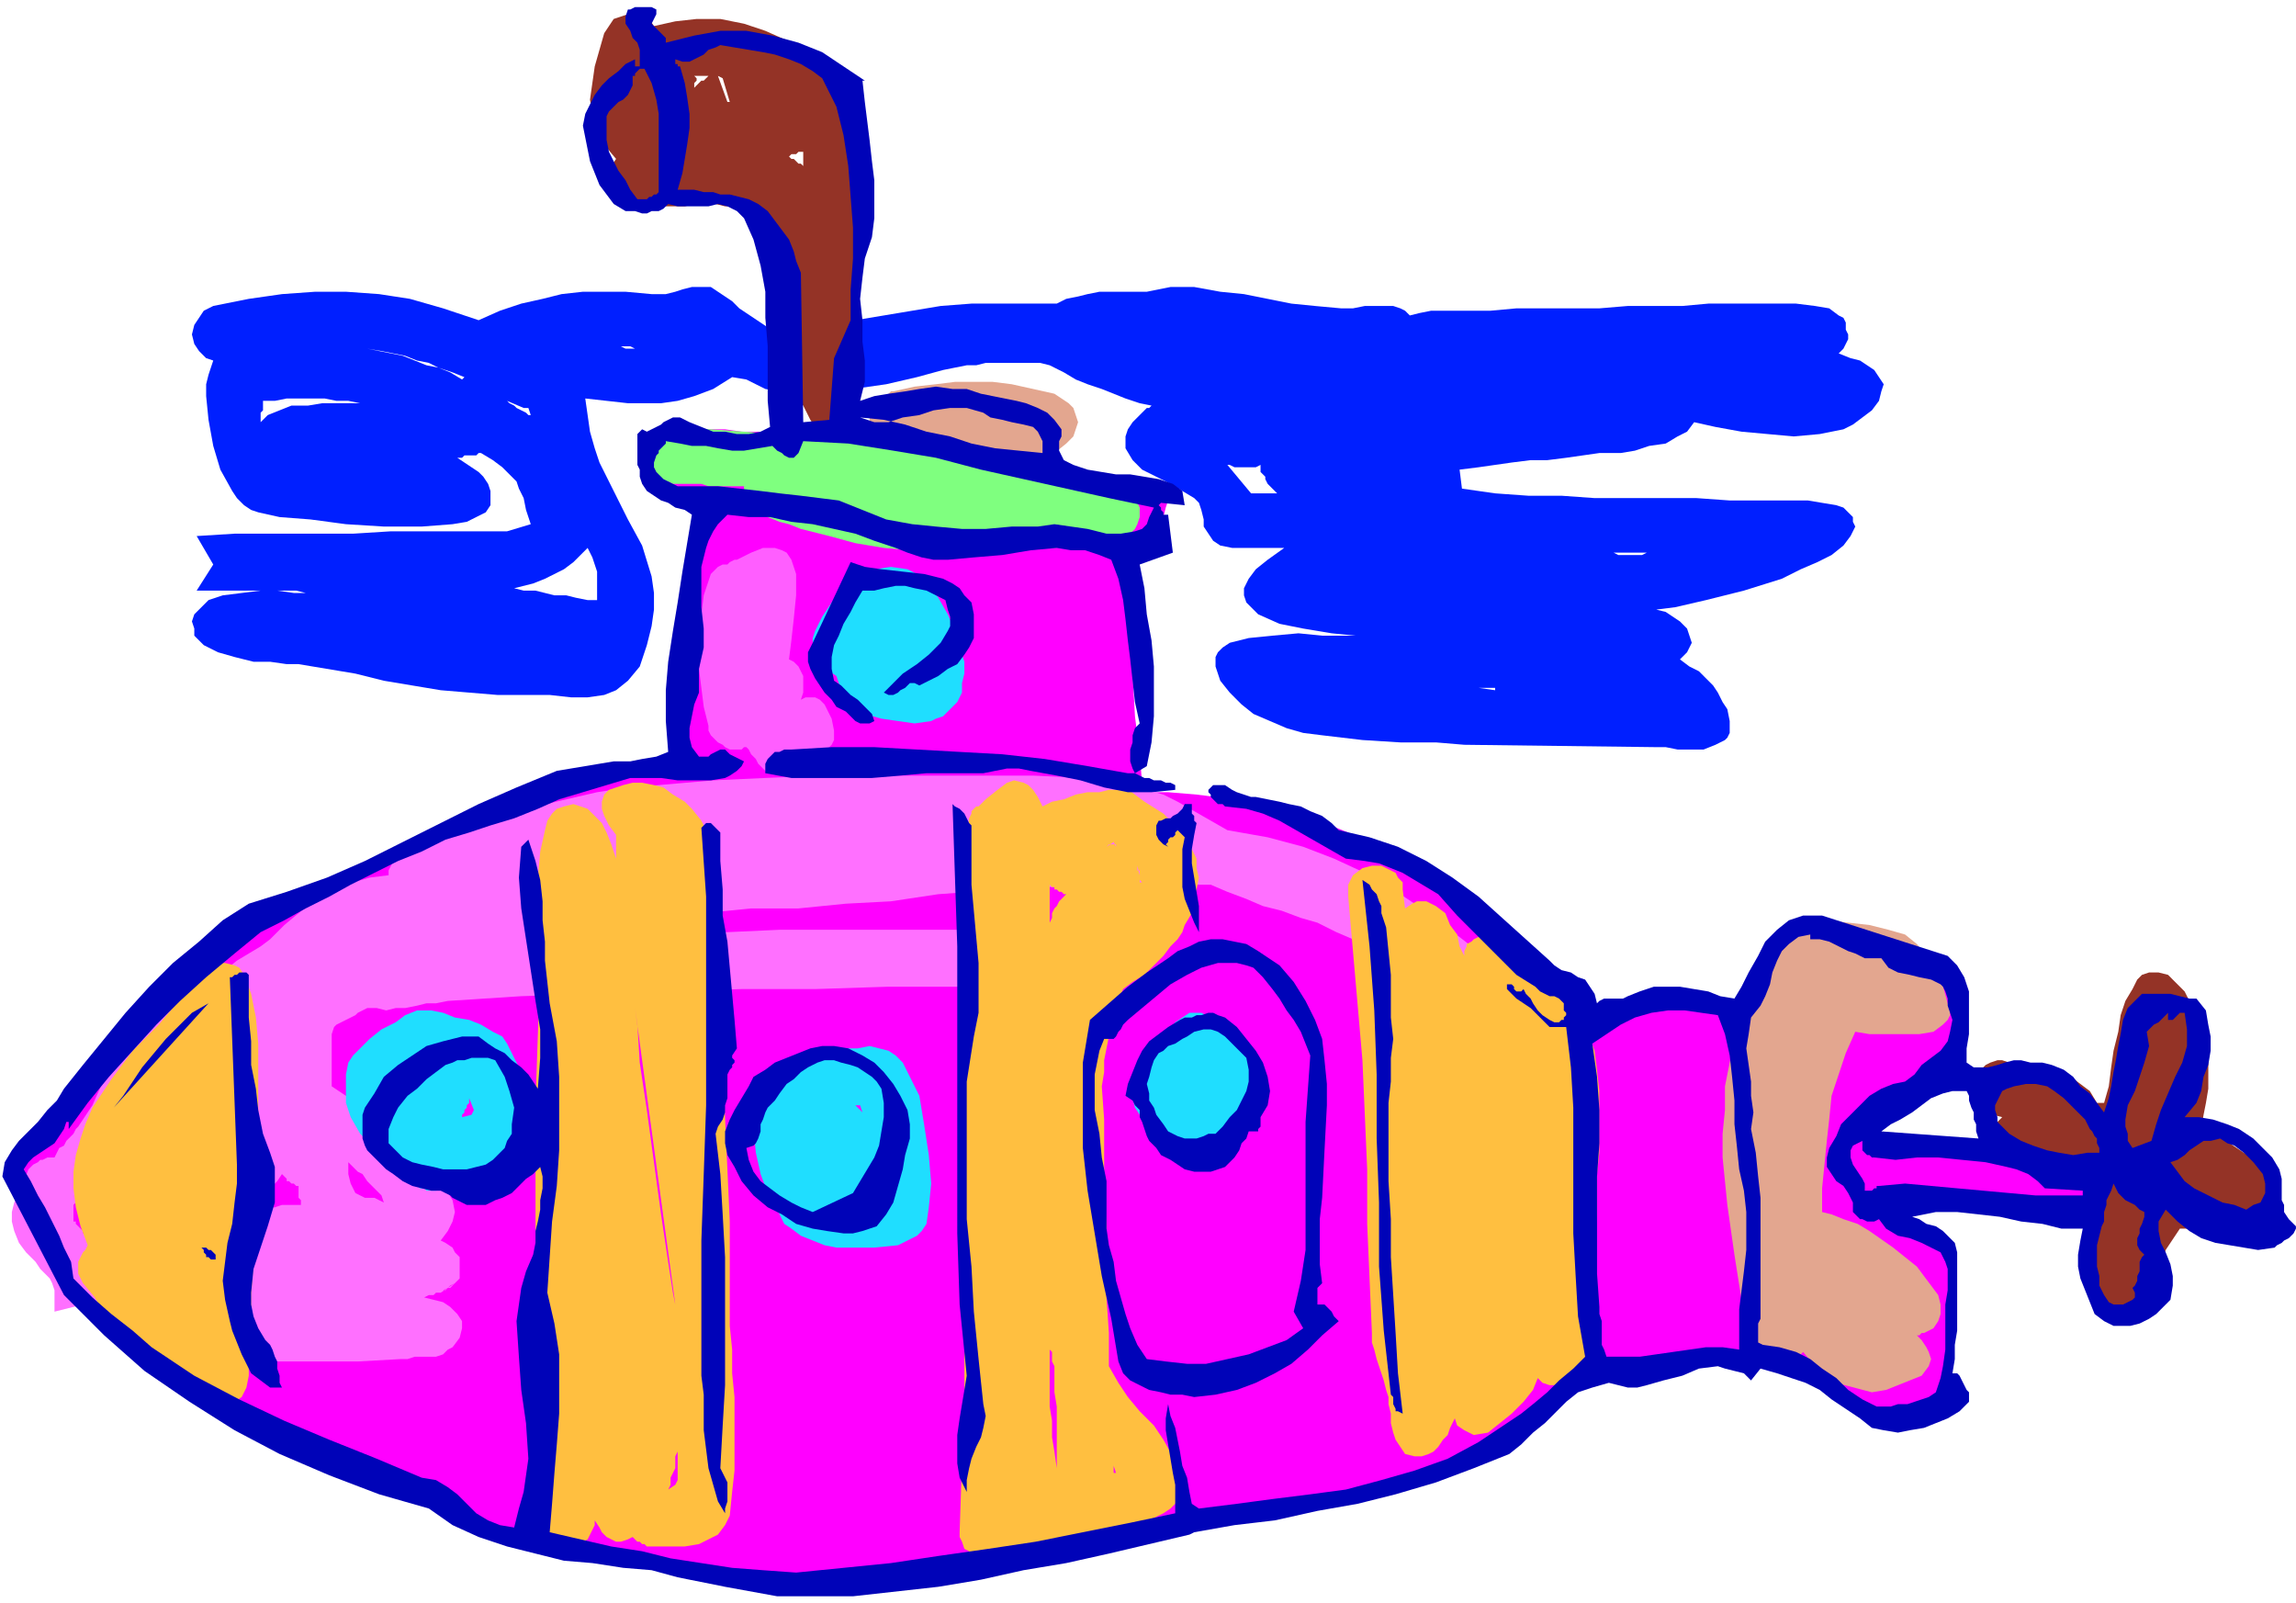 <svg xmlns="http://www.w3.org/2000/svg" fill-rule="evenodd" height="2.253in" preserveAspectRatio="none" stroke-linecap="round" viewBox="0 0 969 676" width="3.227in"><style>.pen1{stroke:none}.brush6{fill:#943326}</style><path class="pen1" d="m155 147 6 1 5 1 5 1 5 2 5 1 4 2 6 2 5 2-1 1-5-3-5-2-5-1-5-2-5-2-5-1-5-1-5-1zm66 25h2l1 3h-1l-1-1-2-1-2-1-1-1-2-1-1-1 7 3zm-111 6 3-3 5-2 5-2h7l6-1h16l-5-1h-5l-5-1h-16l-5 1h-5v4l-1 1v4zm93 13h-1l-1 1h-5l-1 1h-2l3 2 3 2 3 2 2 2 2 3 1 3v6l-2 3-4 2-4 2-6 1-13 1h-16l-16-1-15-2-13-1-9-2-3-1-3-2-3-3-2-3-5-9-3-10-2-11-1-10v-5l1-4 1-3 1-3-3-1-3-3-2-3-1-4 1-4 2-3 2-3 4-2 15-3 14-2 14-1h13l14 1 13 2 14 4 15 5 9-4 9-3 9-2 8-2 9-1h18l11 1h6l4-1 3-1 4-1h8l3 2 3 2 3 2 3 3 3 2 3 2 3 2 3 2h6l3 1h10l3-1 4-1 11-2 12-2 12-2 12-2 13-1h36l4-2 5-1 4-1 5-1h20l10-2h10l11 2 10 1 10 2 10 2 10 1 11 1h5l5-1h12l3 1 2 1 2 2 4-1 5-1h25l11-1h35l12-1h23l11-1h37l8 1 6 1 4 3 2 1 1 2v3l1 2v2l-1 2-1 2-2 2 5 2 4 1 3 2 3 2 2 3 2 3-1 3-1 4-3 4-4 3-4 3-4 2-10 2-11 1-11-1-11-1-11-2-9-2-3 4-4 2-5 3-7 1-6 2-6 1h-9l-7 1-7 1-8 1h-7l-8 1-7 1-7 1-8 1 1 8 14 2 14 1h14l14 1h43l14 1h33l6 1 6 1 3 1 2 2 2 2v2l1 2-2 4-3 4-5 4-6 3-7 3-8 4-16 5-16 4-13 3-8 1 4 1 3 2 3 2 3 3 1 3 1 3-2 4-3 3 4 3 4 2 3 3 3 3 2 3 2 4 2 3 1 5v5l-1 2-1 1-4 2-5 2h-11l-5-1h-4l-81-1-12-1h-15l-16-1-17-2-8-1-7-2-7-3-7-3-5-4-5-5-4-5-2-6v-4l1-2 2-2 3-2 8-2 10-1 11-1 10 1h14l-10-1-12-2-10-2-9-4-3-3-2-2-1-3v-3l2-4 3-4 5-4 7-5h-22l-5-1-3-2-2-3-2-3v-3l-1-4-1-3-2-2-5-3-5-3-6-3-6-3-4-4-3-5v-5l1-3 2-3 1-1 1-1 1-1 1-1 1-1 1-1h1l1-1-5-1-6-2-5-2-5-2-6-2-5-2-5-3-6-3-4-1h-23l-4 1h-4l-10 2-11 3-13 3-14 2-13 1h-18l-6-1-4-2-4-2-6-1-8 5-8 3-7 2-7 1h-14l-9-1-9-1 1 7 1 7 2 7 2 6 6 12 6 12 6 11 4 13 1 7v7l-1 7-2 8-3 9-5 6-5 4-5 2-7 1h-7l-9-1h-22l-12-1-12-1-12-2-12-2-12-3-12-2-12-2h-5l-7-1h-7l-8-2-7-2-6-3-2-2-2-2v-3l-1-3 1-3 2-2 2-2 2-2 6-2 8-1 8-1h7l7 1h5l-4-1H83l7-11-7-12 16-1h50l16-1h49l10-3-2-6-1-5-2-4-1-3-3-3-3-3-4-3-5-3zm45 40 1 2 1 2 1 3 1 3v12h-4l-5-1-4-1h-5l-4-1-4-1h-5l-4-1 4-1 4-1 5-2 4-2 4-2 4-3 3-3 3-3zm11-85h7l2 1h6-10l-2-1h-3zm372 145v-1h-7l7 1zm-53-68zm101 10h2l2 1h10l2-1h-16zm-147-34v-3l-2 1h-9l-2-1h-1l10 12h11l-1-1-1-1-1-1-1-1-1-2v-1l-1-1-1-1z" style="fill:#001fff"/><path class="pen1" style="fill:#f0f" d="m4 493 3-4 9-12 13-16 17-19 19-20 20-19 10-8 10-7 9-6 9-4 20-7 24-9 27-10 26-10 25-8 20-8 13-4 6-2 14-107h-2l-3-1-5-3-5-2-5-4-4-3-1-3v-4l1-2 3-4 4-3 6-2 6-1h13l7 1h7l10 1 15 1 18 2 20 2 19 3 16 1 13 2 7 1 6 1 7 2 9 2 10 3 9 3 8 2 5 2h2l-1 1-1 3-1 4-2 4-3 4-2 4-3 2-3 1-1 1-1 4v27l2 19 1 18 2 16 1 12v4h11l12 1 16 2 18 3 20 7 10 4 10 5 11 5 10 7 19 14 16 12 13 10 9 9 7 7 5 5 3 3 1 1 62-7 1-2 1-3 2-6 3-6 3-5 5-5 2-2 3-1h6l7 2 9 2 10 3 10 2 9 2 8 2 5 1h2v2l2 4 2 6 2 7 2 7v12l-1 1-2 1-5 2-6 5-7 5-8 6-7 6-5 5-4 4-2 1 58 3 42 17-6 11-82-5h1l3 2 5 3 6 4 6 4 5 5 3 4 2 5v5l-1 9v9l-1 10v9l-1 8v8h-1l-2 2-4 2-4 2-4 2-5 1-5 1-5-2-5-2-6-4-7-4-7-5-8-4-8-4-8-3-8-2-8-1-9 1-10 1-9 1-9 2-7 2-4 1h-2l-3 2-8 5-11 8-13 9-15 9-14 8-13 6-10 3-14 2-26 5-33 6-35 7-36 7-31 5-23 5-12 1h-26l-24-1-28-3-32-4-32-6-17-4-15-4-16-6-14-6-29-13-27-12-13-6-13-7-13-6-12-7-11-8-10-9-10-9-9-10-8-11-7-13-6-13-4-15z"/><path class="pen1" d="m78 425 4-4 4-4 5-4 4-4 5-4 5-3 5-3 4-3 6-6 6-5 5-4 6-4 5-3 7-2 7-2 8-1v-2l1-2 1-2 1-1 2-1 2-1 2-1 2-1h1l12-5 13-5 12-4 13-4 13-3 13-3 13-2 13-1 23-2 22-1 23-1h90l22 1 10 1 8 1 8 3 7 2 6 3 7 4 7 4 7 4 17 3 15 4 13 5 13 6 12 7 12 8 12 9 13 10 4 2 4 3 6 3 6 4 5 3 5 4 3 3 2 3 1 4-1 4-2 2-2 3-3 1-4 1h-3l-4-2v1l-9-6-9-5-9-6-9-5-9-6-9-5-9-6-8-6-7-3-8-4-7-2-8-3-8-2-7-3-8-3-7-3h-43l-15 1h-14l-15 1-14 1-14 1-20 3-19 1-20 2h-20l-20 2-19 1-20 3-18 4h67l22-1h108l-9 11 9 12-31 1h-31l-31 1h-31l-31 1-31 1-31 1-31 2-5 1h-4l-4 1-5 1h-4l-4 1-4-1h-4l-2 1-2 1-1 1-2 1-2 1-2 1-2 1-1 1-1 3v22l6 4 9 6 11 8 10 10 5 5 4 5 3 5 3 5 1 5-1 4-2 4-3 4 2 1 3 2 1 2 2 2v9l-2 2-1 1-1 1h-1l-1 1h-1l-1 1 6-4-2 1-1 1-2 1-1 1h-2l-1 1h-2l-2 1 4 1 4 1 3 2 3 3 2 3v3l-1 4-3 4-2 1-2 2-3 1h-9l-3 1h-3l-18 1h-36l-17-2-17-2-16-5-8-2-7-4-8-4-7-5-12 3v-9l-1-3-1-2-2-2-2-2-2-3-4-4-3-4-2-5-1-4v-4l1-4 2-4 2-5 2-5 1-1 1-1 2-1 1-1h1l2-1h3l1-2 1-2 2-1 1-2 2-2 1-1 1-2 1-1 6-9 4-9 3-8 3-7 2-4 2-3 3-2 3-3 3-2 5-1 5-2h6zM11 528l13-16-13 16zm21-21-1 1v7h1v1l1 1 1 1 1 1v1h1l1 1 5-2 5-2 5-3 5-2 5-2 5-3 5-2 5-3-6 2-6 1-6 1-6 1-5 1-6-1h-5l-4-1-1 1zm68 42-1-1v-1l-1-1v-3l1-2v-1l-3 1h-7l-3 1h-6l-3 1h-3l3 1 3 1 3 1 3 1 4 1h3l3 1h4zm3-38 3-1h3l3-1h4l3-1h8v-2l-1-1v-5h-1l-1-1h-1l-1-1h-1v-1l-1-1-1-1-2 3-2 2-2 2-2 2-2 1-2 2-2 2-2 2zm59-4-1-3-2-2-2-2-2-2-2-3-2-1-2-2-2-2v5l1 4 1 2 1 2 2 1 2 1h4l4 2zm-56-40v-2l-1-2v-3l-1-2v-2l-1-2v-4h-4l-4-1-4-1h-7l-4 1h-4l-4 1-2 5-1 4-2 5-2 4-2 4-3 4-2 4-2 3 6-1 6-1 7-3 6-2 6-3 7-2 6-2 6-2zm319-116 1 1 11-1h-12z" style="fill:#ff70ff"/><path class="pen1" d="m105 573 1-13v-14l1-13 1-13v-14l1-13v-53l-1-11-2-10-3-8-2-3-2-1-4-1h-3l-3 1-2 1-2 2-1 2-2 2-2 2-1 2-2 2-10 12-11 11-9 12-8 12-3 7-2 6-2 7-1 7v7l1 8 2 8 3 8-1 2-1 1-1 2-1 2v5l1 2 1 2 5 6 4 7 5 6 4 5 5 6 6 5 6 4 7 5 7 3 5 2 6 1h4l3-2 2-4 1-5v-7zm134 79h3l2-1 2-1 2-1 1-2 1-2 1-2v-2l2 3 1 2 2 2 2 1 2 1h2l3-1 2-1 1 1 1 1h1l1 1h1l1 1h16l6-1 4-2 4-2 3-4 2-4 1-10 1-9v-31l-1-10v-10l-1-10v-44l-1-22-1-22-1-22-1-22-1-22-2-22v-14l-1-5v-5l-1-4-1-5-2-4-4-5-3-3-5-3-4-3-4-1-5-1h-4l-4 1-3 1-3 1-2 2-1 3v3l1 3 2 4 3 4v10l-2-6-2-5-2-4-3-3-3-3-3-1-3-1-4 1-3 1-2 2-2 3-1 4-2 9-1 11v30l1 6-1 30-1 29v58l1 30v29l1 29v32l1 2 1 2 1 2 2 1 2 1 2 1h2zm43-24 3-2 1-2v-15 3l-1 2v5l-1 2-1 2v3l-1 2zm3-78-17-125 1 7 1 16 3 20 3 22 3 22 3 20 2 13 1 5zm132 108h3l1-1h2l2-1h1l2-1h1l7-1 9-2 11-2 11-3 11-3 9-4 4-2 3-2 2-2 1-2v-10l-1-4-1-4-4-7-4-6-6-6-5-6-4-6-4-7v-14l-1-15v-30l-1-15v-30l-1-14 1-6v-5l1-5 1-5 1-5 2-5 1-5 2-5 4-3 5-3 4-4 4-4 3-4 3-3 2-3 1-3 3-5 1-6 1-4 1-5-1-4v-4l-2-4-1-3-5-6-6-6-8-5-8-6-3 1h-4l-4 1h-5l-5 1-5 2-5 1-4 2-2-4-2-3-2-2-2-1-4-1-3 1-4 3-5 4-1 1-1 1-1 1h-1l-1 1-1 1v1l-1 2-1 7-1 8v26l1 9v16l-1 29v147l-1 29-1 30v2l1 2 1 3 2 1 1 2 2 1 3 1h2zm53-37v-3l1 3h-1zm10-256v2h1v2l-1-4zm1 6v1h1v3-3l-1-1zm-36 206v-1l-1-2v-4l-1-1v-2 26l1 6v7l1 6 1 7v-26l-1-6v-10zm22-220 1-1h3v1l-1-2-3 2zm-17 20h-1l-1-1h-1l-1-1h-1v-1h-1l-1-1v16l1-2v-2l1-2 1-1 1-2 1-1 1-1 1-1zm142-2v-3l-2-2-1-2-2-1-4-2h-4l-4 1-4 3-1 2-1 2v5l2 23 2 23 2 23 1 23 1 23v23l1 23 1 23v4l1 3 1 4 1 3 1 3 1 3 1 4 1 3v3l1 4v4l1 4 1 3 2 3 2 3 4 1h3l3-1 2-1 2-2 2-3 2-2 1-3 2-4 1 3 3 2 2 1 2 1 6-1 5-4 5-4 5-5 4-5 2-5 2 2 3 1h6l2-1 3-2 2-2 1-2 2-9 2-9 1-10v-27l1-10v-17l1-9v-26l-1-9-1-8-3-8-3-5-3-7-5-6-6-7-6-6-6-4-6-4-6-1h-5l-2 1-1 1-2 1v1l-1 2v2l-2-4-1-5-3-4-2-5-4-3-4-2h-4l-2 1-3 2-1-8z" style="fill:#ffbf40"/><path class="pen1" style="fill:#7fff7f" d="M285 180h-2l-3 1-2 1-1 2-3 3-1 5 1 4 2 4 1 1 2 2h3l2 1h12l3 1h15v2l1 1v2l1 1 1 1 1 1 3 3 3 2 5 2 4 1 5 2 4 1 4 1 4 1 11 3 12 2 11 1h33l12-1h16l6-1h6l7-1 6-1 5-2 2-1 2-2 1-2 1-3v-4l-2-4-3-3-4-3-12-5-14-4-15-3-14-2-11-2-8-1-14-1-14-1-14-1h-14l-14-1-14-1-14-1-15-1z"/><path class="pen1 brush6" d="m337 169 21 8-21-8zm2-105h-2l-1 1h-2l-1 1h-1 1l1 1h1l1 1 1 1h1l1 1v1-7zm-77 22-3-2-2-2-1-2v-5l1-2 1-3 2-3-5-6-3-7-2-6-1-6 1-7 1-7 2-7 2-7 2-3 2-3 3-1 3-1h3l3 1 3 1 2 3 9-2 9-1h10l10 2 9 3 9 4 8 5 7 6 4 5 3 4 3 5 2 5 3 11 1 11 1 11-1 11v12l-1 11v33l-1 10v9l-1 7-2 4-5 4-4 2-3-1-2-2-2-3-2-4-1-2-2-2-2-6-2-6-1-6-1-7-1-6-1-5-1-4v-2l-1-5-1-5-1-5-1-5-1-5-1-5-1-4-2-5-4-1h-9l-4-1h-9l-4 1h-13l-3 1h-3l-3-1h-2l-3-1zm31-49 1-1 1-1 1-1h1l1-1 1-1h-6l1 1v1l-1 1v2zm10-5 4 11h1l-3-10-2-1zm-3 30z"/><path class="pen1" d="m379 188 10 1 9 2 8 3 8 2 8 1h8l5-2 5-1 5-3 5-4 3-3 1-3 1-3-1-3-1-3-2-2-3-2-3-2-9-2-9-2-8-1h-16l-8 1-9 1-9 2h-1l-1 1-1 1-2 1-2 2-2 2-1 2v5l1 2 1 2 1 2 2 1 2 1 2 1h3zm372 388h2l1-1h2l1-1 1-1 1-1 1-1 1-1 10 12 19 5 6-1 5-2 5-2 5-2 3-4 1-3-1-3-1-2-2-3-2-2h1l1-1h1l4-2 2-3 1-3v-4l-1-4-3-4-3-4-3-4-10-8-10-7-5-3-6-2-5-2-4-1v-10l1-10 1-10 1-9 1-10 3-9 3-9 4-9 6 1h21l6-1 4-3 2-2 1-2v-2l-1-3-3-11-5-8-5-6-5-4-7-2-8-2-9-1-10-1h-5l-4 2-4 3-4 4-3 4-3 5-3 4-2 3-4 8-4 9-2 9-2 9-2 10v10l-1 10v10l2 20 3 21 3 19 4 18 1 2 1 2 1 1 1 2 2 1 2 1h2l2 1z" style="fill:#e3a68f"/><path class="pen1" d="M407 284v-5l-2-6-2-7-3-7-4-7-4-5-5-5-4-2-7-1-7 1-5 1-5 3-4 4-4 6-4 6-3 6-1 3v6l1 2 2 2 2 2 2 2 3 2 1 3 1 3 1 2 1 3 2 2 1 1 2 2h3l7 2 7 1 7 1 7-1 2-1 3-1 2-2 2-2 2-2 2-4v-4l1-4zM183 502h1l2-1h1l2-1 1-1 1-1 1-1 1-1 6-1 6-1 4-1 4-2 3-3 3-3 2-4 1-3 1-5v-9l-1-4-3-10-5-10-2-3-4-2-5-3-5-2-6-1-5-2-5-1h-6l-5 2-4 3-6 3-5 4-4 4-3 3-2 3-1 5v12l2 6 4 7 5 5 6 6 6 5 7 6h1v1h2l1 1h3zm15-39v2l-1 1v1l-1 1v1l-1 1v1l4-1 1-2-2-5zm-7 14 23 14-23-14zm172 28 6 2-6-2zm-2-39 1 1 1 1 1 1-1-3h-2zm30 50 1-7 1-10-1-12-2-13-2-12-5-10-2-4-3-3-3-2-4-1-4-1-5 1h-6l-5 1-6 1-5 1-5 2-4 1-3 2-3 2-2 3-2 4-3 8v9l1 10 2 9 3 8 4 5 1 4 2 4 3 2 4 3 5 2 5 2 5 1h16l10-1 4-2 4-2 2-2 2-3zm124-30 3-1 3-3 4-4 3-4 2-4 2-4 1-4v-4l-2-4-3-6-5-6-5-7-5-5-6-3h-5l-3 2-3 2-2 3-2 3-2 3-3 3-2 3-2 3-2 3-2 3-1 2v6l1 4 4 6 5 6 7 5 6 3 4 1h7l3-2z" style="fill:#1fdeff"/><path class="pen1 brush6" d="m845 471-3 3-1 3v4l2 3 2 2 4 2 3 2h4l2 2h5l4-1 4-2 4-1 3-1h3l2 1h2l2 1 2 1h2l2 1h2l-3 7-4 7-3 7-2 6-1 7v7l1 6 3 7 2 3 3 3 3 1 3 1h3l3-2 3-2 2-4 2-4 1-4 1-4 1-3 1-3 2-3 2-3 2-3h14l4 1 3 2 4 1 5 1h3l4-1 2-3 2-4 1-4v-3l-1-3-1-4-3-5-4-6-6-4-6-4-6-4-6-2 1-6 1-5 1-6v-11l-1-6-1-6-2-6-1-4-3-4-2-4-4-4-3-3-4-1h-4l-3 1-2 2-2 4-3 5-2 6-1 7-2 8-1 7-1 8-2 7h-3l-3-5-4-3-4-3-5-2-5-2-5-1-5-1h-6l-3-1h-2l-3 1-2 1-3 3-2 5v5l2 4 2 2 2 1 2 1 4 1z"/><path class="pen1" style="fill:#ff5eff" d="M311 316h2l1-1h1l1 1 1 2 1 1 1 1 1 2 1 1 1 1 1 1 3 1h4l5-1 6-2 4-3 4-4 2-2 1-2v-4l-1-5-2-4-1-2-2-2-2-1h-4l-2 1 1-3v-7l-1-2-1-2-2-2-2-1 1-8 1-9 1-10v-9l-1-3-1-3-2-3-2-1-3-1h-5l-5 2-6 3h-1l-2 1-1 1h-2l-2 1-1 1-1 1-1 1-3 9-1 8-1 7v16l1 8 1 8 2 8v2l1 2 2 2 1 1 2 1 1 1 2 1h3z"/><path class="pen1" d="m960 526-7 1-6-1-6-1-6-1-6-2-5-3-5-4-5-5-3 5v4l1 5 2 4 2 5 1 5v4l-1 6-3 3-3 3-3 2-4 2-4 1h-7l-4-2-4-3-2-5-2-5-2-5-1-5v-5l1-6 1-5h-9l-8-2-9-1-9-2-9-1-9-1h-9l-10 2 3 1 3 2 4 1 3 2 3 3 2 2 1 4v33l-1 6v6l-1 6h2l1 1 1 2 1 2 1 2 1 1v4l-4 4-5 3-5 2-5 2-6 1-5 1-6-1-5-1-5-4-6-4-6-4-5-4-6-3-6-2-6-2-7-2-4 5-3-3-4-1-4-1-3-1-8 1-7 3-8 2-7 2-4 1h-4l-4-1-4-1-7 2-6 2-5 4-4 4-5 5-5 4-5 5-5 4-15 6-16 6-17 5-16 4-17 3-18 4-17 2-17 3-2 1-17 4-17 4-18 4-18 3-18 4-18 3-18 2-18 2h-32l-11-2-11-2-10-2-10-2-11-3-12-1-13-2-12-1-12-3-12-3-12-4-11-5-10-7-21-6-21-8-21-9-19-10-19-12-19-13-17-15-17-17-26-50 1-6 3-5 3-4 4-4 4-4 4-5 4-4 3-5 8-10 9-11 9-11 10-11 10-10 11-9 10-9 11-7 16-5 17-6 16-7 16-8 16-8 16-8 16-7 17-7 6-1 6-1 6-1 6-1h7l5-1 6-1 5-2-1-13v-13l1-12 2-13 2-12 2-13 2-12 2-12-3-2-4-1-3-2-3-1-3-2-3-2-2-3-1-3v-3l-1-2v-13l2-2 2 1 2-1 2-1 2-1 1-1 2-1 2-1h3l4 2 5 2 5 2h5l5 1h5l5-1 4-2-1-11v-23l-1-12v-11l-2-11-3-11-4-9-3-3-4-2-4-1-4 1h-13l-4-1-2 2-2 1h-3l-2 1h-2l-3-1h-4l-5-3-3-4-3-4-2-5-2-5-1-5-1-5-1-5 1-5 2-4 2-4 3-4 3-3 4-3 3-3 4-2v2h-1 1v1h2v-7l-1-3-2-2-1-3-2-3V7l1-3h1l2-1h7l2 1v2l-1 2-1 2 1 1 1 1 1 1 2 2 1 1v2l12-3 11-2h11l11 2 11 3 10 4 9 6 9 6h-1l1 9 1 8 1 8 1 9 1 8v16l-1 8-3 9-1 8-1 9 1 9v9l1 8v9l-2 8 6-2 6-1 7-1 6-1 7-1 7 1h6l6 2 5 1 5 1 5 1 4 1 5 2 4 2 3 3 3 4v3l-1 2v4l1 2 1 2 2 1 2 1 6 2 6 1 6 1h6l6 1 6 1 6 2 4 3 1 6-10-1-1 1 1 1v1l1 1v1h2l2 16-14 5 2 10 1 11 2 11 1 11v21l-1 11-2 10-5 3 2 1 2 1h2l2 1h3l2 1h2l2 1v2l-10 1h-10l-10-2-10-3-10-2-11-2-5-1h-5l-5 1-5 1h-24l-11 1-12 1h-34l-11-2v-4l1-2 1-1 2-2h2l2-1h3l17-1h18l18 1 18 1 18 1 18 2 18 3 17 3h3l-1-2-1-3v-5l1-3v-3l1-3 2-2-2-9-1-9-1-9-1-8-1-9-1-8-2-9-3-8-5-2-6-2h-6l-6-1-11 1-12 2-12 1-11 1h-6l-5-1-6-2-5-2-9-3-8-3-9-2-9-2-9-1-9-2h-9l-9-1-4 4-2 3-2 4-1 3-2 8v17l1 9v8l-2 9v10l-2 5-1 5-1 5v4l1 4 3 4h4l1-1 2-1 2-1h2l2 2 6 3-1 2-2 2-3 2-2 1-6 1h-14l-7-1h-13l-10 3-10 3-10 3-9 4-10 4-10 3-9 3-10 3-10 5-10 4-10 5-10 5-9 5-10 5-9 5-10 5-11 9-12 10-11 10-10 10-10 11-10 11-9 11-8 11v1-4h-1l-1 3-2 3-2 3-3 2-3 2-3 2-2 2-2 3 3 5 3 6 3 5 3 6 3 6 2 5 3 6 1 7 8 8 8 7 9 7 8 7 18 12 19 10 19 9 19 8 20 8 19 8 6 1 5 3 4 3 4 4 4 4 5 3 5 2 6 1 2-8 2-7 1-7 1-7-1-15-2-14-1-14-1-15 1-7 1-7 2-7 3-7 1-5v-5l1-4 1-5v-4l1-5v-5l-1-4-3 3-3 2-3 3-3 3-4 2-3 1-4 2h-8l-2-1-2-1-2-1-1-1-2-1-2-1h-4l-4-1-4-1-4-2-4-3-3-2-3-3-3-3-2-2-1-2-1-3v-10l1-3 4-6 4-7 6-5 6-4 6-4 7-2 8-2h7l4 3 3 2 4 2 3 3 4 3 3 3 2 3 2 3 1-13v-12l-2-12-2-13-2-13-2-13-1-13 1-13 3-3 3 9 2 8 1 9v8l1 9v8l1 9 1 9 3 16 1 15v31l-1 15-2 15-1 15-1 15 3 13 2 13v25l-1 13-1 12-1 13-1 12 13 3 13 3 13 2 12 3 13 2 13 2 13 1 14 1 20-2 20-2 20-3 21-3 20-3 20-4 20-4 19-4v-12l-1-5-1-6-1-6-1-6v-5l1-6 1 5 2 5 1 5 1 5 1 6 2 5 1 6 1 5 3 2 16-2 15-2 16-2 15-2 15-4 14-4 14-5 13-7 6-4 6-4 6-4 5-4 6-5 5-5 6-5 5-5-3-17-1-17-1-18v-53l-1-17-2-17h-7l-2-2-2-2-2-2-2-2-3-2-3-2-2-2-2-2v-2h2l1 1v1l1 1h2l1-1 1 2 2 2 1 2 2 3 2 2 3 2 2 1h2l1-1h1v-1l1-1v-1l-1-1v-3l-1-1-1-1-2-1h-2l-2-1-2-1-2-2-8-5-8-8-9-9-8-8-8-9-10-6-5-3-5-2-5-2-6-1-8-1-7-4-7-4-7-4-7-4-7-3-7-2-9-1-1-1h-2l-1-1-1-1-1-1v-1l-1-1v-1l2-2h5l3 2 2 1 3 1 3 1h2l5 1 5 1 4 1 5 1 4 2 5 2 4 3 3 3 13 3 12 4 12 6 11 7 11 8 10 9 10 9 10 9 2 2 3 2 4 1 3 2 3 1 2 3 2 3 1 4 1-1 2-1h8l2-1 5-2 6-2h11l6 1 6 1 5 2 6 1 3-5 3-6 4-7 3-6 5-5 5-4 3-1 3-1h8l53 17 4 4 3 5 2 6v18l-1 6v6l3 2h6l4-1 3-1 4-1h3l4 1h5l4 1 5 2 4 3 3 4 4 3 3 4 3 4 2-6 1-5 1-6 1-5 1-6 1-5 1-6 2-5 3-3 3-3h12l4 1 4 1h3l4 5 1 6 1 5v6l-1 6-2 5-1 6-2 5-5 6h6l6 1 6 2 5 2 6 4 4 4 4 4 3 5 1 4v9l1 2v3l2 3 3 3v1l-1 2-1 1-1 1-2 1-1 1-2 1-1 1zm-12-16-5-2-5-1-4-2-4-2-4-2-4-3-3-4-3-4 3-1 3-2 2-2 3-2 3-2h3l4-1 3 2 3 1 4 3 4 4 4 5 1 4v4l-1 2-1 2-3 1-3 2zm-40-29-8 3-2-3v-3l-1-3v-3l1-6 3-6 2-6 2-6 2-7-1-6 1-1 1-1 1-1 2-1 1-1 1-1 1-1 1-1v3h2l1-1 1-1 1-1h2l1 7v7l-2 7-3 6-3 7-3 7-2 6-2 7zm-3 48-1 1-1 2v4l-1 2v2l-1 2-1 1 1 2v2l-1 1-2 1-2 1h-4l-2-1-2-3-2-4v-4l-1-4v-9l1-4 1-4 1-2v-4l1-3v-2l1-2 1-2 1-3 1 2 1 2 2 2 1 1 2 1 2 1 2 2 2 1v2l-1 3-1 2v2l-1 2v3l1 2 2 2zm-19-43h-5l-6 1-6-1-5-1-6-2-5-2-5-3-5-5v-2l-1-3v-2l1-2 1-2 1-2 2-1 3-1 5-1h4l5 1 3 2 4 3 3 3 3 3 3 3 1 2 1 2 1 1 1 2 1 1v2l1 2v2zm-7 18h-20l-11-1-11-1-11-1-11-1-11-1-11 1h-1v1h-1l-1 1h-3v-3l-1-2-2-3-2-3-1-3v-3l1-2 4-2v4l1 1 1 1h1l1 1h1l9 1 9-1h9l10 1 10 1 9 2 4 1 5 2 4 3 3 3 16 1v2zm-85-27 4-3 4-2 5-3 4-3 4-3 5-2 4-1h6l1 2v2l1 3 1 2v3l1 2v3l1 3-41-3zm10-21-5 1-5 2-5 3-4 4-4 4-4 4-2 5-3 5-1 4v4l2 3 2 3 3 2 2 3 2 4v4l1 1 1 1 1 1h1l2 1h3l2-1 3 4 5 3 5 1 5 2 4 2 4 2 1 2 1 2 1 3v9l-1 6v19l-1 7-1 5-2 6-3 2-3 1-3 1-3 1h-4l-3 1h-6l-6-3-6-4-5-5-6-4-5-4-6-3-7-2-7-1-2-1v-8l1-2v-51l-1-9-1-10-2-10 1-7-1-7v-6l-1-7-1-7 1-6 1-7 4-5 2-4 2-5 1-5 2-5 2-4 3-3 4-3 5-1v2h4l4 1 4 2 4 2 3 1 4 2h7l3 4 4 2 5 1 4 1 5 1 4 2 1 1 1 2 1 3v3l2 6-1 5-1 4-3 4-4 3-4 3-3 4-4 3zm-70 113-7-1h-7l-7 1-7 1-7 1-7 1h-14l-1-3-1-2v-10l-1-3v-3l-1-14v-41l1-14v-14l-1-14-2-14 6-4 6-4 6-3 7-2 7-1h7l7 1 7 1 3 8 2 9 1 9 1 10v10l1 9 1 10 2 9 1 9v16l-1 9-1 8-1 8v17zM586 465v33l1 16v16l1 16 1 16 1 17 2 17-2-1h-1v-1l-1-2v-3l-1-1-3-27-2-27v-27l-1-27v-27l-1-27-2-27-3-28 3 2 1 2 2 2 1 3 1 2v3l1 3 1 3 1 10 1 10v18l1 9-1 8v10l-1 9zm-28 76-1 1-1 1v7h3l1 1 1 1 1 1 1 2 1 1 1 1-7 6-6 6-7 6-7 4-8 4-8 3-9 2-9 1-5-1h-5l-4-1-5-1-4-2-4-2-3-3-2-5-3-18-4-18-3-18-3-18-2-18v-36l3-18 8-7 8-7 8-6 9-6 4-3 5-2 4-2 5-1h5l5 1 5 1 5 3 9 6 6 7 5 8 4 8 3 8 1 9 1 10v9l-1 19-1 20-1 9v19l1 8zm-12 12 4 7-7 5-8 3-8 3-9 2-9 2h-8l-9-1-8-1-4-6-3-7-2-6-2-7-2-7-1-8-2-7-1-7v-20l-2-10-1-10-2-10v-15l1-5 1-5 2-5h4l1-1 1-2 1-1 1-2 1-1 1-1 6-5 6-5 6-5 7-4 6-3 7-2h8l4 1 3 1 4 4 4 5 3 4 3 5 3 4 3 5 2 5 2 5-1 14-1 14v54l-2 13-3 13zm-14-82v4l-1 1v1h-4l-1 3-2 2-1 3-2 3-2 2-2 2-3 1-3 1h-7l-4-1-3-2-3-2-4-2-2-3-3-3-1-2-1-3-1-3-1-2v-3l-2-2-1-2-3-2 1-5 2-5 2-5 2-4 3-4 4-3 4-3 5-3 2-1h3l2-1h2l3-1h2l2 1 3 1 5 4 4 5 4 5 3 5 2 6 1 6-1 6-3 5zm-19 7h-3l-2 1-3 1h-5l-3-1-2-1-2-1-2-3-3-4-1-3-2-3v-3l-1-4 1-3 1-4 1-3 2-3 2-1 2-2 3-1 3-2 2-1 3-2 4-1h3l3 1 3 2 2 2 2 2 3 3 2 2 1 5v5l-1 4-2 4-2 4-3 3-3 4-3 3zm-7-85-2-4-2-5-2-5-1-5v-16l1-5-3-3-1 1v1l-1 1h-1l-1 1v1l-1 1 1 1-2-1-1-1-1-1-1-2v-4l1-2h1l2-1h2l1-1 2-1 1-1 1-1 1-2h3v4l1 1v2l1 1-1 5-1 6v6l1 6 1 6 1 6v11zm-68-171h-11l-11 1h-10l-11-1-10-1-11-2-10-4-10-4-8-1-8-1-9-1-8-1-9-1-9-1h-17l-2-1-2-1-2-1-2-2-1-1-1-2v-2l1-3 1-1v-1l1-1 1-1 1-1v-1l6 1 5 1h6l5 1 6 1h5l6-1 6-1 1 1 1 1 2 1 1 1 2 1h2l1-1 1-1 2-5 19 1 19 3 18 3 19 5 18 4 18 4 18 4 19 4-2 4-1 3-2 2-3 1-6 1h-6l-8-2-7-1-7-1-7 1zm2-31-10-1-10-1-10-2-9-3-10-2-9-3-9-2-10-1 6 2h6l6-2 7-1 6-2 7-1h7l7 2 3 2 5 1 4 1 5 1 4 1 2 2 1 2 1 2v5zm-52 98-2-1h-2l-2 2-2 1-1 1-2 1h-2l-2-1 4-4 4-4 6-4 5-4 5-5 3-5 1-2v-4l-1-3-1-4-4-2-4-2-5-1-4-1h-4l-5 1-4 1h-5l-3 5-2 4-3 5-2 5-2 4-1 5v5l1 5 3 2 2 2 2 2 3 2 2 2 2 2 2 2 1 3-2 1h-4l-2-1-2-2-2-2-2-1-2-1-2-3-3-3-2-3-2-3-2-4-1-3v-4l2-4 16-34 6 2 7 1 9 1 9 1 4 1 4 1 4 2 3 2 2 3 3 3 1 5v10l-2 4-2 3-3 4-4 2-4 3-4 2-4 2zm23 148-3 19v58l2 20 1 19 2 20 2 19 1 5-1 5-1 4-2 4-2 5-1 4-1 5v5l-3-6-1-6v-12l1-7 1-6 1-6 1-6-3-30-1-30V399l-1-30-1-30 1 1 2 1 1 1 1 1 1 2 1 2 1 1v25l1 11 1 11 1 11v21l-2 10zm-55 83-7-1-6-1-7-2-6-4-6-3-6-5-5-6-3-6-3-5-1-5v-5l2-5 2-4 3-5 3-5 2-4 5-3 4-3 5-2 5-2 5-2 5-1h5l6 1 6 3 5 3 4 4 4 5 3 5 3 6 1 6v6l-2 7-1 6-2 7-2 7-3 5-4 5-3 1-3 1-4 1h-4zm-4-369-2 26-11 1-1-63-2-5-1-4-2-5-3-4-3-4-3-4-4-3-4-2-4-1-4-1h-4l-3-1h-4l-4-1h-7l2-7 1-6 1-6 1-7v-6l-1-7-1-6-2-7h-1v-1h-1v-2l3 1h3l2-1 2-1 2-1 2-2 3-1 2-1 6 1 6 1 6 1 5 1 6 2 5 2 5 3 4 3 6 12 3 12 2 13 1 13 1 13v13l-1 13v13l-7 16zm8 352-17 8-5-2-4-2-5-3-4-3-4-3-3-4-2-5-1-5 3-1 1-1 1-2 1-3v-3l1-2 1-3 1-2 3-3 2-3 3-4 3-2 3-3 3-2 4-2 3-1h4l3 1 4 1 3 1 3 2 3 2 2 2 2 3 1 6v6l-1 6-1 6-2 5-3 5-3 5-3 5zm-51-58v1l1 1v1l-1 1v1l-1 1-1 2v10l-1 3v3l-1 3-2 3-1 3 2 17 1 17 1 18v54l-1 17-1 18 1 2 1 2 1 2v8l-1 3v2l-3-5-2-7-2-7-1-8-1-8v-15l-1-8v-57l1-28 1-29v-88l-2-29 1-1 1-1h2l4 4v12l1 12v11l2 11 1 11 1 11 1 11 1 12-2 3zM269 84l-3-4-2-4-3-4-2-4-2-4-1-5V49l1-2 2-2 2-2 2-1 2-2 1-2 1-2v-4h1v-1l1-1 1-1h2l3 6 2 7 1 6v33l-1 1h-1l-1 1h-1l-1 1h-4zm-72 409h-10l-4-1-5-1-4-1-4-2-3-3-3-3v-6l2-5 2-4 4-5 4-3 4-4 4-3 4-3 3-1 2-1h3l3-1h7l3 1 4 7 2 6 2 7-1 7v4l-2 3-1 3-2 2-3 3-3 2-4 1-4 1zm-85 72 2 2 1 2 1 3 1 2v3l1 3v3l1 2h-5l-4-3-4-3-2-4-2-4-2-5-2-5-1-4-2-9-1-8 1-8 1-8 2-8 1-9 1-8v-8l-3-79h1l1-1h1l1-1h3l1 1v18l1 10v10l2 10 1 9 2 10 3 8 2 6v15l-3 10-3 9-3 9-1 10v5l1 5 2 5 3 5zm-64-98 4-5 4-6 4-6 5-6 5-6 5-5 6-6 7-4-40 44zm43 64h-2l-1-1h-1v-1l-1-1v-1l-1-1h2l1 1h1l1 1 1 1v2z" style="fill:#0003b8"/></svg>
